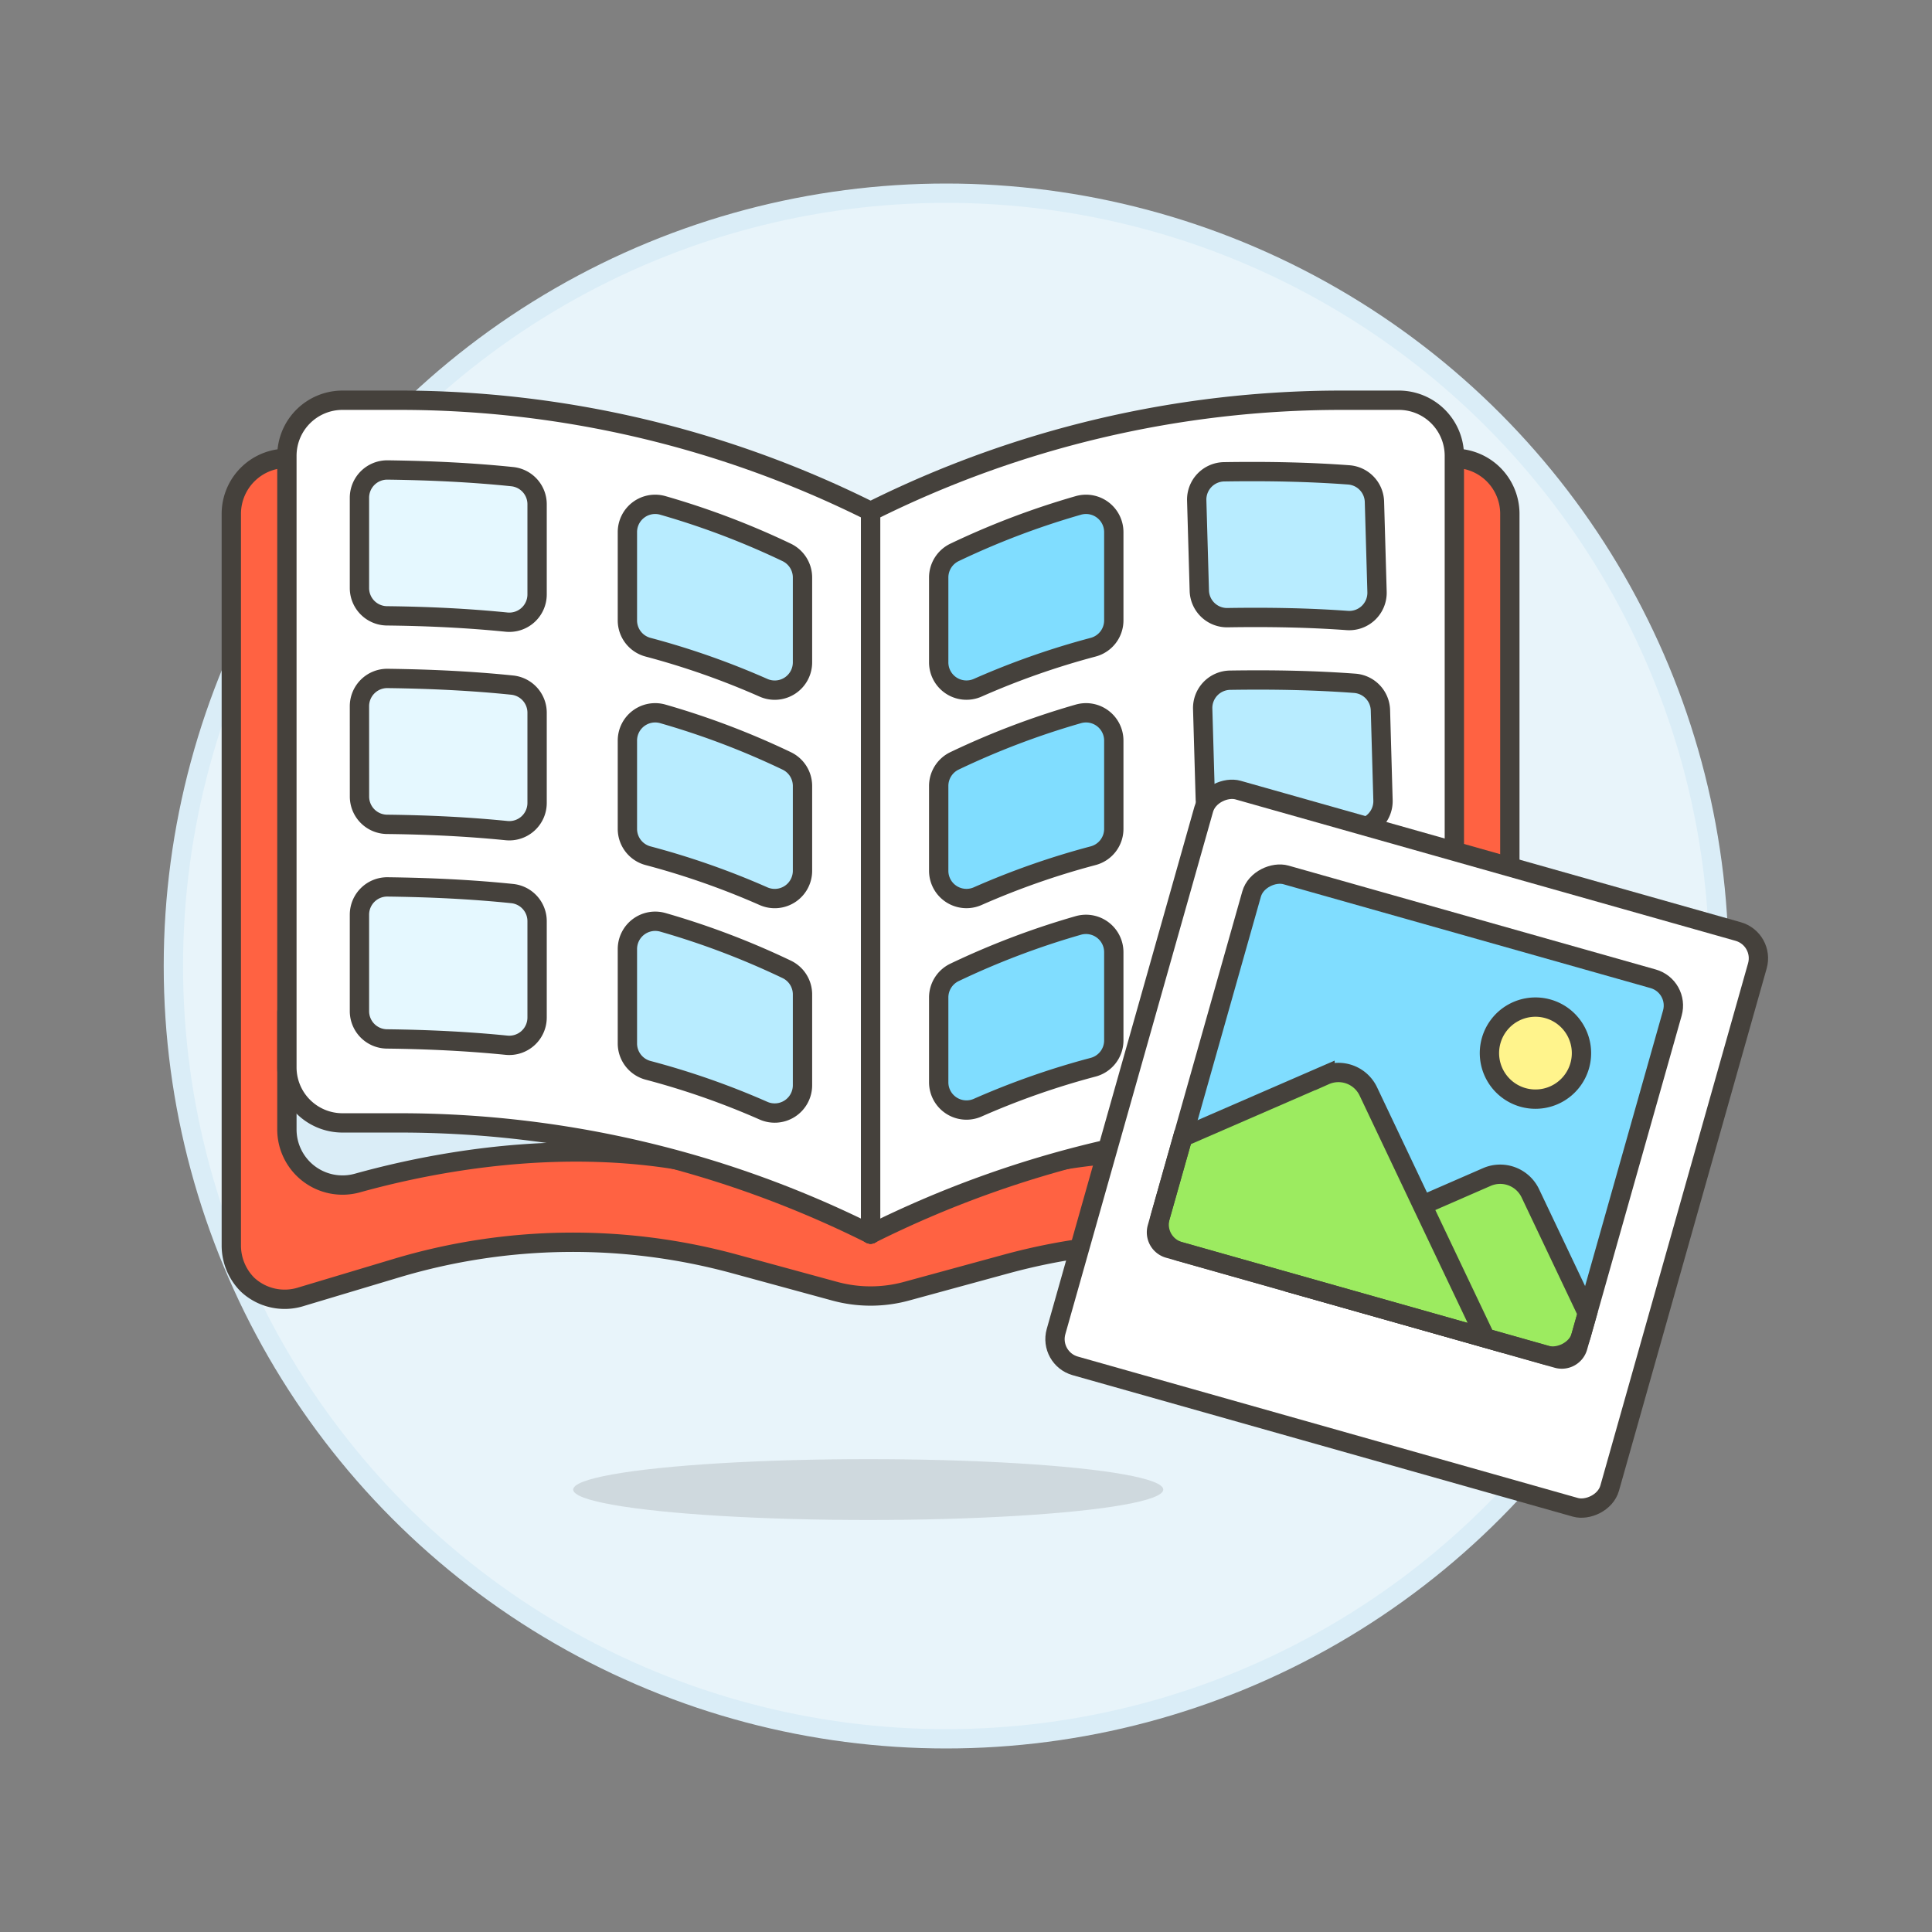 <svg xmlns="http://www.w3.org/2000/svg" viewBox="0 0 100 100"><rect x="0" y="0" width="100" height="100" fill="#808080" stroke="none"/><g class="nc-icon-wrapper"><defs/><circle class="a" cx="48.974" cy="50" r="40" fill="#e8f4fa" stroke="#daedf7" stroke-miterlimit="10"/><path class="b" d="M77.26 24.517a2.874 2.874 0 0 0-2.12-.792L45.062 27.9l-30.078-4.175a2.875 2.875 0 0 0-3.011 2.875v37.862a2.866 2.866 0 0 0 .843 2.035 2.818 2.818 0 0 0 2.8.612l4.9-1.469a31.808 31.808 0 0 1 17.506-.221l5.184 1.414a7.049 7.049 0 0 0 3.714 0l5.18-1.414a31.808 31.808 0 0 1 17.506.221l4.9 1.469a2.819 2.819 0 0 0 2.8-.612 2.866 2.866 0 0 0 .843-2.035V26.6a2.877 2.877 0 0 0-.889-2.083z" fill="#ff6242" stroke="#45413c" stroke-linecap="round" stroke-linejoin="round"/><path class="c" d="M14.85 52.366v6.094a2.878 2.878 0 0 0 3.65 2.773c5.763-1.6 17.274-3.551 26.564 2.642v-5.754z" stroke="#45413c" stroke-linecap="round" stroke-linejoin="round" fill="#daedf7"/><path class="d" d="M45.062 63.875a54.51 54.51 0 0 0-24.376-5.754h-2.959a2.877 2.877 0 0 1-2.877-2.878v-31.65a2.877 2.877 0 0 1 2.877-2.877h2.959a54.51 54.51 0 0 1 24.376 5.754z" style="" fill="#fff"/><path class="e" d="M75.274 52.366v6.094a2.878 2.878 0 0 1-3.648 2.773c-5.763-1.6-17.274-3.551-26.564 2.642v-5.754z" stroke="#45413c" stroke-linecap="round" stroke-linejoin="round" fill="#fffacf"/><path class="d" d="M45.062 63.875a54.507 54.507 0 0 1 24.376-5.754H72.4a2.877 2.877 0 0 0 2.877-2.878v-31.65a2.877 2.877 0 0 0-2.877-2.877h-2.962a54.507 54.507 0 0 0-24.376 5.754z" style="" fill="#fff"/><path class="d" d="M45.062 26.47v5.755a54.494 54.494 0 0 0-24.371-5.755h-2.964a2.886 2.886 0 0 0-2.877 2.878v-5.755a2.885 2.885 0 0 1 2.877-2.877h2.964a54.506 54.506 0 0 1 24.371 5.754z" style="" fill="#fff"/><path class="d" d="M75.274 23.593v5.755A2.886 2.886 0 0 0 72.4 26.47h-2.967a54.494 54.494 0 0 0-24.371 5.755V26.47a54.506 54.506 0 0 1 24.371-5.754H72.4a2.885 2.885 0 0 1 2.874 2.877z" style="" fill="#fff"/><path class="f" d="M45.062 63.875a54.51 54.51 0 0 0-24.376-5.754h-2.959a2.877 2.877 0 0 1-2.877-2.878v-31.65a2.877 2.877 0 0 1 2.877-2.877h2.959a54.51 54.51 0 0 1 24.376 5.754z" stroke="#45413c" stroke-linecap="round" stroke-linejoin="round" fill="none"/><path class="f" d="M45.062 63.875a54.507 54.507 0 0 1 24.376-5.754H72.4a2.877 2.877 0 0 0 2.877-2.878v-31.65a2.877 2.877 0 0 0-2.877-2.877h-2.962a54.507 54.507 0 0 0-24.376 5.754z" stroke="#45413c" stroke-linecap="round" stroke-linejoin="round" fill="none"/><path class="g" d="M18.605 25.764a1.438 1.438 0 0 1 1.458-1.438c2.238.029 4.371.131 6.446.345A1.436 1.436 0 0 1 27.8 26.1v4.669a1.439 1.439 0 0 1-1.587 1.431c-1.993-.2-4.043-.3-6.188-.324a1.438 1.438 0 0 1-1.42-1.438z" style="" fill="#e5f8ff"/><path class="g" d="M18.605 36.554a1.438 1.438 0 0 1 1.458-1.438c2.238.029 4.371.131 6.446.345a1.436 1.436 0 0 1 1.291 1.431v4.669a1.439 1.439 0 0 1-1.585 1.431c-1.993-.2-4.043-.3-6.188-.324a1.438 1.438 0 0 1-1.42-1.438z" style="" fill="#e5f8ff"/><path class="g" d="M18.605 47.344a1.438 1.438 0 0 1 1.458-1.438c2.238.029 4.371.131 6.446.345a1.436 1.436 0 0 1 1.291 1.431v4.986a1.44 1.44 0 0 1-1.587 1.432c-1.993-.2-4.043-.3-6.188-.325a1.438 1.438 0 0 1-1.42-1.438z" style="" fill="#e5f8ff"/><path class="h" d="M40.716 28.591a1.442 1.442 0 0 1 .821 1.3v4.389a1.437 1.437 0 0 1-2.017 1.32 40.487 40.487 0 0 0-5.976-2.1 1.436 1.436 0 0 1-1.07-1.391v-4.565a1.438 1.438 0 0 1 1.833-1.384 41.178 41.178 0 0 1 6.409 2.431z" style="" fill="#b8ecff"/><path class="h" d="M32.474 38.334a1.438 1.438 0 0 1 1.833-1.384 41.009 41.009 0 0 1 6.409 2.432 1.437 1.437 0 0 1 .821 1.3v4.389a1.437 1.437 0 0 1-2.017 1.316 40.546 40.546 0 0 0-5.974-2.094 1.438 1.438 0 0 1-1.072-1.39z" style="" fill="#b8ecff"/><path class="h" d="M32.474 49.124a1.44 1.44 0 0 1 1.833-1.385 41.116 41.116 0 0 1 6.409 2.433 1.437 1.437 0 0 1 .821 1.3v4.7a1.439 1.439 0 0 1-2.017 1.318 40.35 40.35 0 0 0-5.974-2.09 1.44 1.44 0 0 1-1.072-1.39z" style="" fill="#b8ecff"/><path class="f" d="M18.605 25.764a1.438 1.438 0 0 1 1.458-1.438c2.238.029 4.371.131 6.446.345A1.436 1.436 0 0 1 27.8 26.1v4.669a1.439 1.439 0 0 1-1.587 1.431c-1.993-.2-4.043-.3-6.188-.324a1.438 1.438 0 0 1-1.42-1.438z" stroke="#45413c" stroke-linecap="round" stroke-linejoin="round" fill="none"/><path class="f" d="M18.605 36.554a1.438 1.438 0 0 1 1.458-1.438c2.238.029 4.371.131 6.446.345a1.436 1.436 0 0 1 1.291 1.431v4.669a1.439 1.439 0 0 1-1.585 1.431c-1.993-.2-4.043-.3-6.188-.324a1.438 1.438 0 0 1-1.42-1.438z" stroke="#45413c" stroke-linecap="round" stroke-linejoin="round" fill="none"/><path class="f" d="M18.605 47.344a1.438 1.438 0 0 1 1.458-1.438c2.238.029 4.371.131 6.446.345a1.436 1.436 0 0 1 1.291 1.431v4.986a1.44 1.44 0 0 1-1.587 1.432c-1.993-.2-4.043-.3-6.188-.325a1.438 1.438 0 0 1-1.42-1.438z" stroke="#45413c" stroke-linecap="round" stroke-linejoin="round" fill="none"/><path class="f" d="M40.716 28.591a1.442 1.442 0 0 1 .821 1.3v4.389a1.437 1.437 0 0 1-2.017 1.32 40.487 40.487 0 0 0-5.976-2.1 1.436 1.436 0 0 1-1.07-1.391v-4.565a1.438 1.438 0 0 1 1.833-1.384 41.178 41.178 0 0 1 6.409 2.431z" stroke="#45413c" stroke-linecap="round" stroke-linejoin="round" fill="none"/><path class="f" d="M32.474 38.334a1.438 1.438 0 0 1 1.833-1.384 41.009 41.009 0 0 1 6.409 2.432 1.437 1.437 0 0 1 .821 1.3v4.389a1.437 1.437 0 0 1-2.017 1.316 40.546 40.546 0 0 0-5.974-2.094 1.438 1.438 0 0 1-1.072-1.39z" stroke="#45413c" stroke-linecap="round" stroke-linejoin="round" fill="none"/><path class="f" d="M32.474 49.124a1.44 1.44 0 0 1 1.833-1.385 41.116 41.116 0 0 1 6.409 2.433 1.437 1.437 0 0 1 .821 1.3v4.7a1.439 1.439 0 0 1-2.017 1.318 40.35 40.35 0 0 0-5.974-2.09 1.44 1.44 0 0 1-1.072-1.39z" stroke="#45413c" stroke-linecap="round" stroke-linejoin="round" fill="none"/><path class="h" d="M61.942 25.9a1.44 1.44 0 0 1 1.416-1.48c2.238-.035 4.374.006 6.454.16a1.436 1.436 0 0 1 1.329 1.394l.134 4.667a1.439 1.439 0 0 1-1.543 1.476c-2-.145-4.05-.181-6.195-.147a1.438 1.438 0 0 1-1.461-1.4z" style="" fill="#b8ecff"/><path class="h" d="M62.251 36.687a1.44 1.44 0 0 1 1.416-1.48c2.238-.034 4.374.006 6.454.161a1.437 1.437 0 0 1 1.33 1.393l.133 4.667a1.437 1.437 0 0 1-1.543 1.472c-2-.144-4.049-.18-6.195-.146a1.438 1.438 0 0 1-1.46-1.4z" style="" fill="#b8ecff"/><path class="i" d="M62.561 47.473a1.438 1.438 0 0 1 1.416-1.48c2.238-.035 4.373.006 6.453.16a1.437 1.437 0 0 1 1.33 1.394l.14 4.983a1.439 1.439 0 0 1-1.544 1.476c-2-.144-4.049-.18-6.194-.147a1.437 1.437 0 0 1-1.461-1.4z" style="" fill="#4acfff"/><path class="j" d="M63.243 53.544a1.433 1.433 0 0 1-.539-1.081l-.143-4.99a1.438 1.438 0 0 1 1.416-1.48c2.164-.034 4.232 0 6.247.145z" style="" fill="#80ddff"/><path class="f" d="M61.942 25.9a1.44 1.44 0 0 1 1.416-1.48c2.238-.035 4.374.006 6.454.16a1.436 1.436 0 0 1 1.329 1.394l.134 4.667a1.439 1.439 0 0 1-1.543 1.476c-2-.145-4.05-.181-6.195-.147a1.438 1.438 0 0 1-1.461-1.4z" stroke="#45413c" stroke-linecap="round" stroke-linejoin="round" fill="none"/><path class="f" d="M62.251 36.687a1.44 1.44 0 0 1 1.416-1.48c2.238-.034 4.374.006 6.454.161a1.437 1.437 0 0 1 1.33 1.393l.133 4.667a1.437 1.437 0 0 1-1.543 1.472c-2-.144-4.049-.18-6.195-.146a1.438 1.438 0 0 1-1.46-1.4z" stroke="#45413c" stroke-linecap="round" stroke-linejoin="round" fill="none"/><path class="f" d="M62.561 47.473a1.438 1.438 0 0 1 1.416-1.48c2.238-.035 4.373.006 6.453.16a1.437 1.437 0 0 1 1.33 1.394l.14 4.983a1.439 1.439 0 0 1-1.544 1.476c-2-.144-4.049-.18-6.194-.147a1.437 1.437 0 0 1-1.461-1.4z" stroke="#45413c" stroke-linecap="round" stroke-linejoin="round" fill="none"/><g><path class="j" d="M49.408 28.591a1.442 1.442 0 0 0-.821 1.3v4.389A1.437 1.437 0 0 0 50.6 35.6a40.516 40.516 0 0 1 5.979-2.1 1.436 1.436 0 0 0 1.071-1.391v-4.565a1.438 1.438 0 0 0-1.833-1.384 41.14 41.14 0 0 0-6.409 2.431z" style="" fill="#80ddff"/><path class="f" d="M49.408 28.591a1.442 1.442 0 0 0-.821 1.3v4.389A1.437 1.437 0 0 0 50.6 35.6a40.516 40.516 0 0 1 5.979-2.1 1.436 1.436 0 0 0 1.071-1.391v-4.565a1.438 1.438 0 0 0-1.833-1.384 41.14 41.14 0 0 0-6.409 2.431z" stroke="#45413c" stroke-linecap="round" stroke-linejoin="round" fill="none"/></g><g><path class="j" d="M49.408 39.381a1.441 1.441 0 0 0-.821 1.3v4.39a1.437 1.437 0 0 0 2.013 1.316 40.516 40.516 0 0 1 5.975-2.094A1.436 1.436 0 0 0 57.65 42.9v-4.566a1.438 1.438 0 0 0-1.833-1.384 41.14 41.14 0 0 0-6.409 2.431z" style="" fill="#80ddff"/><path class="f" d="M49.408 39.381a1.441 1.441 0 0 0-.821 1.3v4.39a1.437 1.437 0 0 0 2.013 1.316 40.516 40.516 0 0 1 5.975-2.094A1.436 1.436 0 0 0 57.65 42.9v-4.566a1.438 1.438 0 0 0-1.833-1.384 41.14 41.14 0 0 0-6.409 2.431z" stroke="#45413c" stroke-linecap="round" stroke-linejoin="round" fill="none"/></g><g><path class="j" d="M49.408 50.329a1.441 1.441 0 0 0-.821 1.3v4.39a1.437 1.437 0 0 0 2.013 1.316 40.516 40.516 0 0 1 5.975-2.094 1.436 1.436 0 0 0 1.075-1.391v-4.568a1.44 1.44 0 0 0-1.833-1.382 41.248 41.248 0 0 0-6.409 2.429z" style="" fill="#80ddff"/><path class="f" d="M49.408 50.329a1.441 1.441 0 0 0-.821 1.3v4.39a1.437 1.437 0 0 0 2.013 1.316 40.516 40.516 0 0 1 5.975-2.094 1.436 1.436 0 0 0 1.075-1.391v-4.568a1.44 1.44 0 0 0-1.833-1.382 41.248 41.248 0 0 0-6.409 2.429z" stroke="#45413c" stroke-linecap="round" stroke-linejoin="round" fill="none"/></g><ellipse class="k" cx="44.939" cy="77.1" rx="15.271" ry="1.575" fill="#45413c" opacity="0.15"/><g><rect class="l" x="57.335" y="44.545" width="30.971" height="29.78" rx="1.439" transform="rotate(-74.21 72.83 59.452)" stroke="#45413c" stroke-linejoin="round" fill="#fff"/><rect class="j" x="63.18" y="46.4" width="20.251" height="22.633" rx="1.439" transform="rotate(-74.205 73.306 57.716)" style="" fill="#80ddff"/><path class="m" d="M82.16 67.976l-.491 1.736a.861.861 0 0 1-1.066.6l-13.539-3.83.18-1.331 6.373-2.772 3.345-1.458a1.728 1.728 0 0 1 2.247.842z" style="" fill="#9ceb60"/><path class="n" d="M82.16 67.976l-.491 1.736a.861.861 0 0 1-1.066.6l-13.539-3.83.18-1.331 6.373-2.772 3.345-1.458a1.728 1.728 0 0 1 2.247.842z" stroke-miterlimit="10" stroke="#45413c" fill="none"/><path class="m" d="M76.891 69.257l-16.405-4.64a.865.865 0 0 1-.595-1.066l1.327-4.692 7.364-3.2a1.712 1.712 0 0 1 2.247.842l2.788 5.875z" style="" fill="#9ceb60"/><path class="n" d="M76.891 69.257l-16.405-4.64a.865.865 0 0 1-.595-1.066l1.327-4.692 7.364-3.2a1.712 1.712 0 0 1 2.247.842l2.788 5.875z" stroke-miterlimit="10" stroke="#45413c" fill="none"/><rect class="o" x="63.18" y="46.4" width="20.251" height="22.633" rx="1.439" transform="rotate(-74.205 73.306 57.716)" stroke="#45413c" stroke-linejoin="round" fill="none"/><path class="p" d="M81.767 55.158a2.382 2.382 0 1 1-1.644-2.941 2.383 2.383 0 0 1 1.644 2.941z" stroke="#45413c" stroke-linejoin="round" fill="#fff48c"/></g></g></svg>
